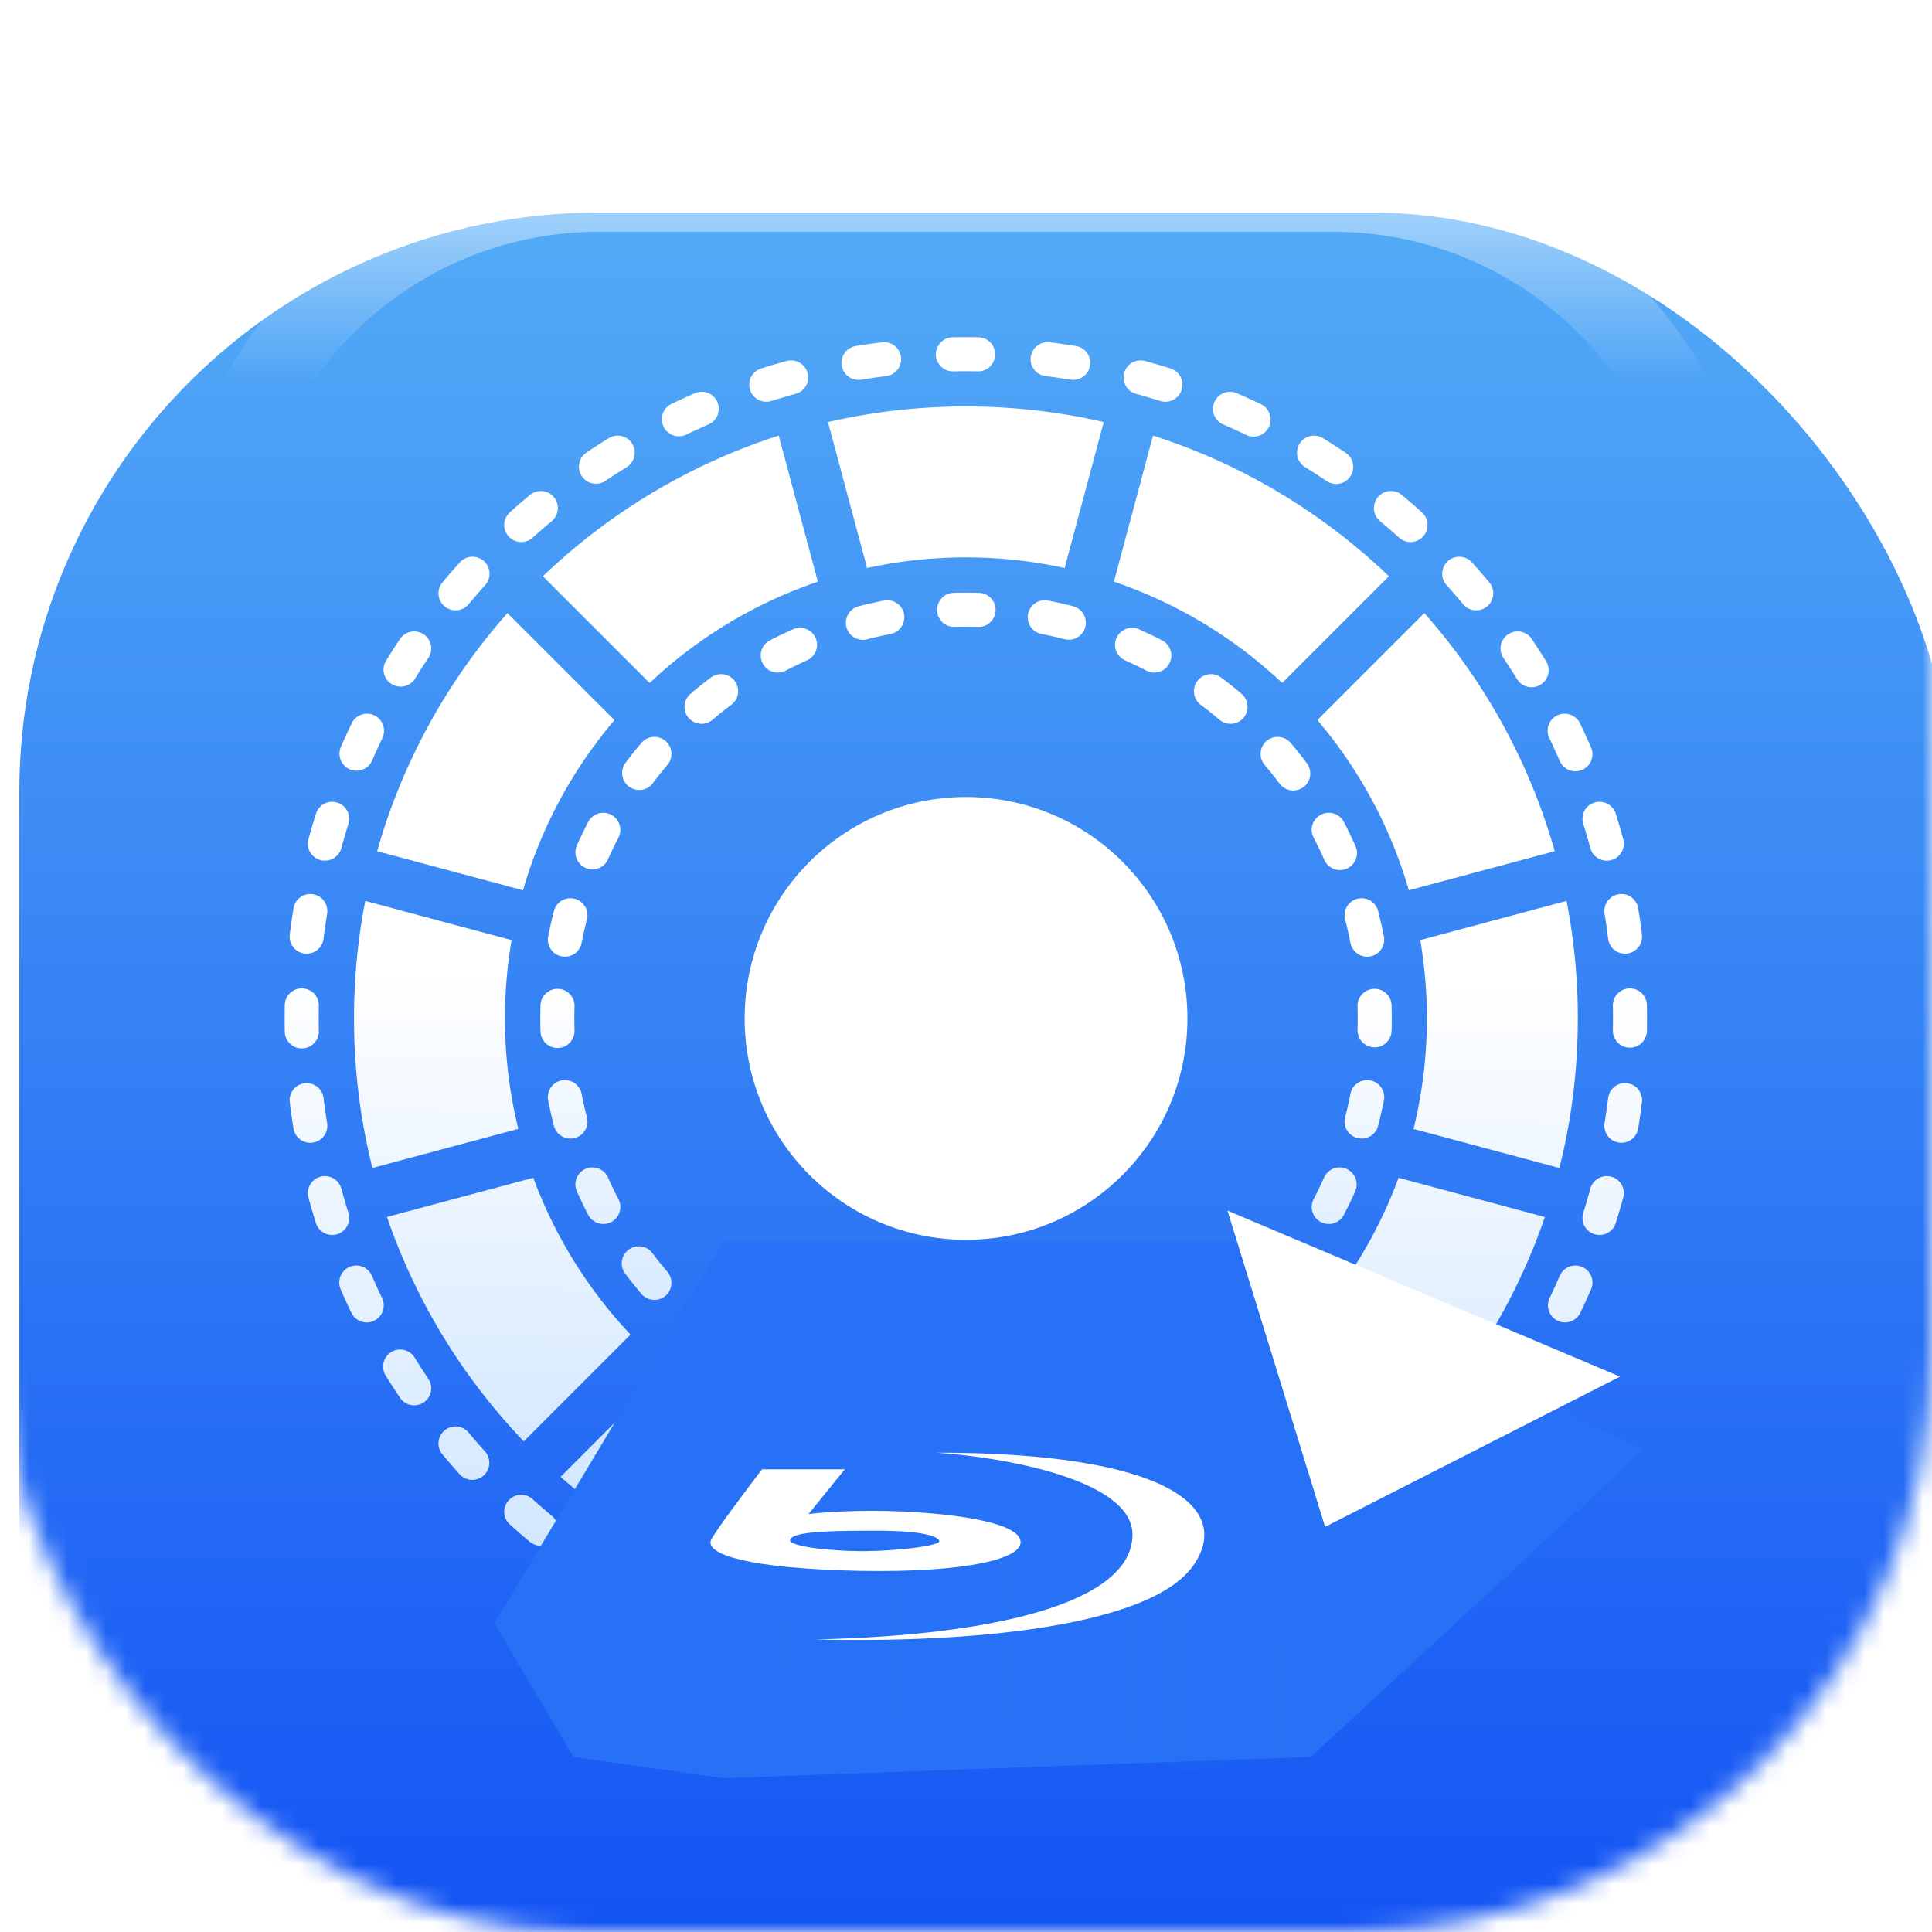 <svg width="100" height="100" fill="none" xmlns="http://www.w3.org/2000/svg"><mask id="b" style="mask-type:alpha" maskUnits="userSpaceOnUse" x="0" y="0" width="100" height="100"><rect width="100" height="100" rx="30" fill="url(#a)"/></mask><g mask="url(#b)"><g filter="url(#c)"><rect width="100" height="100" rx="30" fill="url(#d)"/></g><mask id="f" style="mask-type:alpha" maskUnits="userSpaceOnUse" x="0" y="0" width="100" height="100"><rect width="100" height="100" rx="30" fill="url(#e)"/></mask><g mask="url(#f)"><g filter="url(#g)"><path d="M99 41v-8C99 16.431 85.569 3 69 3H32C15.431 3 2 16.431 2 33v8" stroke="url(#h)" stroke-opacity=".4" stroke-width="4"/></g><g filter="url(#i)"><path d="M0 41v-8C0 16.431 13.431 3 30 3h37c16.569 0 30 13.431 30 30v8" stroke="url(#j)" stroke-opacity=".4" stroke-width="4"/></g><g filter="url(#k)"><path d="M89 27c0-11.046-8.954-20-20-20H31c-11.046 0-20 8.954-20 20" stroke="url(#l)" stroke-opacity=".5" stroke-width="4"/></g></g><g filter="url(#m)"><path fill-rule="evenodd" clip-rule="evenodd" d="M49.326 29.686a22.623 22.623 0 0 1 1.35 0 .881.881 0 1 1-.052 1.762 20.413 20.413 0 0 0-1.245 0 .882.882 0 0 1-.053-1.762Zm3.886 1.095a.881.881 0 0 1 1.034-.697c.444.087.882.187 1.315.3a.881.881 0 0 1-.443 1.705 20.148 20.148 0 0 0-1.21-.274.882.882 0 0 1-.696-1.034Zm-6.421 0a.881.881 0 0 1-.697 1.034c-.407.08-.81.17-1.209.274a.881.881 0 1 1-.443-1.706 21.93 21.93 0 0 1 1.315-.299.881.881 0 0 1 1.034.697Zm11 1.236a.881.881 0 0 1 1.163-.447c.412.183.817.379 1.215.586a.882.882 0 0 1-.815 1.564 20.25 20.25 0 0 0-1.117-.54.881.881 0 0 1-.447-1.163Zm-15.578 0a.881.881 0 0 1-.447 1.164 20.25 20.25 0 0 0-1.117.539.882.882 0 0 1-.815-1.564c.398-.207.804-.402 1.215-.586a.881.881 0 0 1 1.164.447Zm19.762 2.23a.881.881 0 0 1 1.234-.177c.36.27.711.55 1.053.842a.881.881 0 0 1-1.141 1.343 20.323 20.323 0 0 0-.97-.774.881.881 0 0 1-.176-1.234Zm-23.947 0a.881.881 0 0 1-.176 1.234c-.331.248-.655.506-.97.774a.881.881 0 0 1-1.141-1.343c.342-.291.694-.572 1.053-.842a.882.882 0 0 1 1.235.177ZM65.56 37.35a.881.881 0 0 1 1.242.102c.291.342.572.693.842 1.053a.881.881 0 0 1-1.41 1.058 20.436 20.436 0 0 0-.775-.97.881.881 0 0 1 .1-1.243Zm-31.117 0a.881.881 0 0 1 .101 1.243c-.267.315-.526.639-.774.97a.882.882 0 0 1-1.41-1.058c.27-.36.55-.711.84-1.053a.881.881 0 0 1 1.243-.102Zm33.926 3.82a.882.882 0 0 1 1.189.375c.207.398.402.803.586 1.215a.882.882 0 1 1-1.61.717 20.142 20.142 0 0 0-.54-1.117.881.881 0 0 1 .375-1.19Zm-36.734 0c.431.226.599.758.374 1.19-.19.366-.37.738-.539 1.117a.881.881 0 1 1-1.61-.717c.183-.412.378-.817.585-1.215a.881.881 0 0 1 1.19-.374Zm38.62 4.351a.881.881 0 0 1 1.076.632c.112.433.212.871.299 1.315a.881.881 0 0 1-1.73.337c-.08-.407-.172-.81-.276-1.209a.881.881 0 0 1 .632-1.075Zm-40.508 0a.881.881 0 0 1 .632 1.075c-.104.399-.196.802-.275 1.21a.881.881 0 1 1-1.73-.338c.086-.444.186-.882.298-1.315a.881.881 0 0 1 1.075-.632Zm-.864 4.661c.486.015.869.421.854.908a20.753 20.753 0 0 0 0 1.245.881.881 0 1 1-1.762.053 22.284 22.284 0 0 1 0-1.351.881.881 0 0 1 .908-.855Zm42.238 0a.881.881 0 0 1 .907.855 22.296 22.296 0 0 1 0 1.35.882.882 0 0 1-1.762-.052 20.753 20.753 0 0 0 0-1.245.881.881 0 0 1 .855-.908Zm-.188 4.741c.478.093.79.556.697 1.034-.087.443-.187.882-.3 1.315a.881.881 0 1 1-1.706-.444c.104-.398.196-.801.275-1.209a.881.881 0 0 1 1.034-.696Zm-41.863 0a.881.881 0 0 1 1.034.696c.08.408.171.811.275 1.21a.881.881 0 0 1-1.707.443 21.87 21.87 0 0 1-.299-1.315.881.881 0 0 1 .697-1.034Zm1.236 4.578a.881.881 0 0 1 1.164.447c.169.378.348.75.539 1.117a.881.881 0 1 1-1.564.814 21.933 21.933 0 0 1-.586-1.214.881.881 0 0 1 .447-1.164Zm39.39 0a.881.881 0 0 1 .448 1.164c-.184.411-.38.816-.586 1.214a.881.881 0 0 1-1.564-.814c.19-.366.37-.739.54-1.117a.881.881 0 0 1 1.163-.447Zm-37.16 4.184a.882.882 0 0 1 1.234.177c.248.331.507.655.774.97a.881.881 0 1 1-1.343 1.141c-.291-.342-.572-.694-.842-1.053a.881.881 0 0 1 .177-1.235Zm34.931 0c.39.292.469.845.177 1.234-.27.36-.55.712-.842 1.054a.881.881 0 1 1-1.343-1.141c.267-.315.526-.639.774-.97a.881.881 0 0 1 1.234-.177ZM35.64 67.272a.881.881 0 0 1 1.242-.101c.315.267.639.526.97.774a.881.881 0 1 1-1.058 1.41c-.36-.27-.71-.55-1.053-.84a.881.881 0 0 1-.101-1.243Zm28.723 0a.881.881 0 0 1-.1 1.242c-.343.291-.694.572-1.054.841a.881.881 0 0 1-1.058-1.41c.331-.248.655-.507.97-.774a.881.881 0 0 1 1.242.1ZM39.46 70.079a.881.881 0 0 1 1.189-.374c.366.19.739.37 1.117.539a.882.882 0 0 1-.717 1.61 22.002 22.002 0 0 1-1.215-.585.882.882 0 0 1-.374-1.19Zm21.083 0a.882.882 0 0 1-.374 1.19c-.398.207-.803.402-1.215.586a.882.882 0 0 1-.717-1.611 20.25 20.25 0 0 0 1.117-.539.881.881 0 0 1 1.19.374ZM43.81 71.968a.882.882 0 0 1 1.075-.632c.399.104.802.196 1.21.275a.881.881 0 0 1-.338 1.73 21.93 21.93 0 0 1-1.315-.298.882.882 0 0 1-.632-1.075Zm12.383 0a.882.882 0 0 1-.632 1.075c-.433.112-.871.212-1.315.299a.882.882 0 0 1-.337-1.73c.407-.08.81-.172 1.209-.276a.882.882 0 0 1 1.075.632Zm-7.721.864a.881.881 0 0 1 .907-.854 20.748 20.748 0 0 0 1.245 0 .881.881 0 1 1 .053 1.762 22.616 22.616 0 0 1-1.35 0 .882.882 0 0 1-.855-.908Z" fill="url(#n)"/></g><g filter="url(#o)"><path fill-rule="evenodd" clip-rule="evenodd" d="M57.131 20.846a31.772 31.772 0 0 0-7.134-.807c-2.456 0-4.846.279-7.14.808L44.88 28.4c1.648-.36 3.36-.55 5.116-.55 1.754 0 3.464.19 5.11.549l2.024-7.554Zm.525 8.26 2.025-7.56c4.624 1.484 8.785 4 12.21 7.28l-5.525 5.525a23.85 23.85 0 0 0-8.71-5.244ZM72.922 45.08a23.805 23.805 0 0 0-4.736-8.81l5.538-5.538c3.1 3.504 5.437 7.7 6.748 12.326l-7.55 2.022Zm.243 12.354c.451-1.834.69-3.75.69-5.723 0-1.38-.117-2.734-.342-4.051l7.572-2.03c.383 1.969.583 4.002.583 6.081 0 2.672-.33 5.267-.954 7.745l-7.549-2.022Zm-5.812 10.649a23.863 23.863 0 0 0 5.037-8.12l7.572 2.03a31.668 31.668 0 0 1-7.083 11.616l-5.526-5.526Zm-10.132 6.375a23.819 23.819 0 0 0 8.213-4.554l5.538 5.538a31.623 31.623 0 0 1-11.727 6.57l-2.024-7.554Zm-11.894.657c1.51.3 3.07.456 4.669.456 1.596 0 3.155-.157 4.663-.455l2.026 7.56a31.794 31.794 0 0 1-6.69.708c-2.296 0-4.536-.245-6.694-.71l2.026-7.56ZM34.555 69.9a23.816 23.816 0 0 0 8.212 4.555l-2.025 7.554a31.622 31.622 0 0 1-11.725-6.57l5.538-5.539Zm-6.953-9.939a23.863 23.863 0 0 0 5.035 8.118l-5.526 5.526a31.669 31.669 0 0 1-7.081-11.615l7.572-2.029Zm-1.123-12.3a24.009 24.009 0 0 0-.342 4.05c0 1.971.239 3.887.69 5.72l-7.55 2.023a31.734 31.734 0 0 1-.953-7.744c0-2.079.2-4.111.583-6.078l7.572 2.028Zm5.325-11.39a23.805 23.805 0 0 0-4.734 8.81l-7.55-2.023a31.61 31.61 0 0 1 6.746-12.324l5.538 5.538Zm10.529-7.163a23.852 23.852 0 0 0-8.708 5.245l-5.526-5.526a31.655 31.655 0 0 1 12.208-7.28l2.026 7.56Z" fill="url(#p)"/></g><g filter="url(#q)"><path fill-rule="evenodd" clip-rule="evenodd" d="M49.304 16.46a35.86 35.86 0 0 1 1.378 0 .882.882 0 0 1-.034 1.762 34.805 34.805 0 0 0-1.31 0 .881.881 0 1 1-.034-1.762Zm-2.668 1.025a.881.881 0 0 1-.767.982c-.433.053-.863.115-1.29.184a.881.881 0 0 1-.284-1.74c.45-.073.903-.138 1.36-.193a.881.881 0 0 1 .981.767Zm6.714 0c.06-.483.499-.827.982-.767.456.055.909.12 1.359.193a.881.881 0 1 1-.283 1.74c-.427-.07-.858-.13-1.29-.184a.882.882 0 0 1-.768-.982Zm-11.55.82a.882.882 0 0 1-.62 1.082c-.42.115-.837.237-1.251.367a.881.881 0 1 1-.53-1.682c.436-.137.876-.265 1.318-.386a.882.882 0 0 1 1.082.62Zm16.387 0a.881.881 0 0 1 1.082-.619c.443.12.882.25 1.317.386a.881.881 0 1 1-.529 1.682c-.413-.13-.83-.252-1.25-.367a.881.881 0 0 1-.62-1.082ZM37.13 19.81a.881.881 0 0 1-.458 1.16c-.4.173-.794.354-1.186.542a.882.882 0 0 1-.764-1.588c.412-.199.828-.389 1.248-.572a.881.881 0 0 1 1.16.458Zm25.728 0a.881.881 0 0 1 1.16-.457c.42.182.837.372 1.248.57a.881.881 0 1 1-.764 1.59 33.42 33.42 0 0 0-1.186-.543.881.881 0 0 1-.458-1.16Zm-30.135 2.158a.881.881 0 0 1-.287 1.213c-.37.229-.737.464-1.097.707a.881.881 0 1 1-.983-1.464c.38-.255.764-.503 1.154-.743a.881.881 0 0 1 1.213.287Zm34.542 0a.881.881 0 0 1 1.213-.287c.39.24.775.488 1.154.743a.882.882 0 1 1-.983 1.464c-.36-.243-.726-.478-1.096-.707a.882.882 0 0 1-.288-1.213Zm-38.596 2.764a.881.881 0 0 1-.113 1.242c-.334.279-.663.564-.986.855a.881.881 0 0 1-1.18-1.31c.34-.306.686-.606 1.037-.899a.882.882 0 0 1 1.242.112Zm42.65 0a.882.882 0 0 1 1.242-.112c.352.293.698.593 1.037.9a.881.881 0 0 1-1.18 1.309 33.82 33.82 0 0 0-.986-.855.881.881 0 0 1-.112-1.242Zm3.623 3.311a.881.881 0 0 1 1.244.065c.307.34.607.685.9 1.037a.881.881 0 1 1-1.354 1.129 33.665 33.665 0 0 0-.855-.986.881.881 0 0 1 .064-1.245Zm-49.895 0c.361.326.39.884.064 1.245-.291.323-.576.652-.855.986a.881.881 0 1 1-1.354-1.13 35.5 35.5 0 0 1 .9-1.036.881.881 0 0 1 1.245-.065Zm-3.117 3.79c.404.272.511.82.24 1.224-.242.36-.478.726-.706 1.096a.882.882 0 0 1-1.5-.925c.24-.39.488-.775.742-1.154a.882.882 0 0 1 1.224-.24Zm56.129 0a.882.882 0 0 1 1.223.24c.255.38.503.765.743 1.155a.881.881 0 1 1-1.5.925c-.229-.37-.464-.736-.707-1.096a.882.882 0 0 1 .24-1.224ZM19.38 36.028a.882.882 0 0 1 .412 1.176c-.188.391-.369.787-.542 1.186a.882.882 0 0 1-1.617-.702c.182-.42.373-.837.57-1.248a.882.882 0 0 1 1.177-.412Zm61.224 0a.881.881 0 0 1 1.176.412c.199.411.389.828.572 1.248a.881.881 0 1 1-1.618.702 33.42 33.42 0 0 0-.542-1.186.881.881 0 0 1 .412-1.176Zm-63.146 4.514a.881.881 0 0 1 .576 1.106c-.13.413-.252.83-.366 1.25a.881.881 0 1 1-1.702-.462c.12-.443.25-.882.387-1.317a.881.881 0 0 1 1.105-.577Zm65.068 0a.881.881 0 0 1 1.105.577c.138.435.266.874.387 1.317a.881.881 0 0 1-1.701.463c-.115-.42-.237-.838-.367-1.251a.881.881 0 0 1 .576-1.106Zm1.255 4.743a.881.881 0 0 1 1.012.73c.073.45.138.902.193 1.358a.881.881 0 1 1-1.75.215 33.336 33.336 0 0 0-.183-1.291.882.882 0 0 1 .728-1.012Zm-67.578 0c.48.079.807.531.729 1.012-.07.427-.131.858-.184 1.29a.881.881 0 1 1-1.75-.214c.056-.456.12-.909.194-1.359a.882.882 0 0 1 1.011-.729Zm-.565 4.874c.487.01.874.411.865.898a33.977 33.977 0 0 0 0 1.31.881.881 0 0 1-1.763.034 35.86 35.86 0 0 1 0-1.378.881.881 0 0 1 .898-.864Zm68.708 0a.882.882 0 0 1 .898.864 35.852 35.852 0 0 1 0 1.378.882.882 0 0 1-1.762-.034 34.795 34.795 0 0 0 0-1.31.881.881 0 0 1 .864-.898Zm-68.58 4.91a.882.882 0 0 1 .982.767c.053.433.114.863.184 1.29a.881.881 0 1 1-1.74.284c-.074-.45-.138-.903-.194-1.36a.882.882 0 0 1 .767-.981Zm68.453 0c.483.059.827.499.767.982-.055.456-.12.908-.193 1.359a.881.881 0 1 1-1.74-.283c.07-.428.13-.858.184-1.29.059-.484.499-.828.982-.768Zm-67.633 4.837a.881.881 0 0 1 1.082.62c.114.42.236.836.366 1.25a.881.881 0 1 1-1.681.53 34.987 34.987 0 0 1-.386-1.318.881.881 0 0 1 .619-1.082Zm66.813 0c.47.128.746.612.619 1.082-.12.443-.25.882-.387 1.317a.881.881 0 1 1-1.681-.529c.13-.414.252-.83.367-1.25a.881.881 0 0 1 1.082-.62Zm-65.309 4.67a.882.882 0 0 1 1.16.458c.173.4.354.794.542 1.186a.882.882 0 0 1-1.588.764 35.116 35.116 0 0 1-.571-1.248.882.882 0 0 1 .457-1.16Zm63.804 0a.881.881 0 0 1 .458 1.16c-.183.42-.373.836-.572 1.248a.882.882 0 0 1-1.588-.764c.188-.391.369-.787.542-1.186a.881.881 0 0 1 1.16-.458ZM20.25 68.983a.881.881 0 0 1 1.213.287c.228.37.464.737.706 1.097a.881.881 0 1 1-1.463.983c-.255-.38-.503-.764-.744-1.154a.881.881 0 0 1 .288-1.213Zm59.487 0a.881.881 0 0 1 .287 1.213c-.24.39-.488.775-.743 1.154a.881.881 0 1 1-1.464-.983c.243-.36.478-.726.707-1.097a.881.881 0 0 1 1.213-.287Zm-56.723 4.054a.881.881 0 0 1 1.241.113c.279.334.564.663.855.985a.882.882 0 0 1-1.31 1.181c-.306-.34-.606-.686-.899-1.037a.881.881 0 0 1 .113-1.242Zm53.959 0a.881.881 0 0 1 .112 1.242 35.48 35.48 0 0 1-.9 1.037.881.881 0 1 1-1.309-1.18c.291-.323.576-.652.855-.986a.881.881 0 0 1 1.242-.113ZM26.324 76.66a.881.881 0 0 1 1.244-.064c.323.291.652.576.986.855a.881.881 0 1 1-1.129 1.354 35.633 35.633 0 0 1-1.037-.9.881.881 0 0 1-.064-1.245Zm47.337 0a.881.881 0 0 1-.065 1.245 35.5 35.5 0 0 1-1.037.9.882.882 0 0 1-1.129-1.354c.334-.279.663-.564.986-.855a.881.881 0 0 1 1.245.064Zm-43.547 3.117a.881.881 0 0 1 1.223-.24c.36.242.726.478 1.097.706a.881.881 0 1 1-.926 1.5c-.39-.24-.775-.488-1.154-.743a.882.882 0 0 1-.24-1.223Zm39.757 0a.882.882 0 0 1-.24 1.224c-.38.254-.765.502-1.155.743a.882.882 0 0 1-.925-1.5c.37-.23.736-.465 1.096-.707a.882.882 0 0 1 1.224.24Zm-35.563 2.548a.882.882 0 0 1 1.176-.412c.392.188.787.369 1.186.542a.882.882 0 0 1-.702 1.617c-.42-.182-.836-.373-1.248-.57a.882.882 0 0 1-.412-1.177Zm31.368 0a.882.882 0 0 1-.412 1.176 35.29 35.29 0 0 1-1.248.571.882.882 0 0 1-.702-1.617c.4-.173.795-.354 1.186-.542a.882.882 0 0 1 1.176.412Zm-26.854 1.922a.881.881 0 0 1 1.106-.576c.413.13.83.252 1.25.366a.881.881 0 0 1-.462 1.701c-.442-.12-.882-.249-1.317-.386a.882.882 0 0 1-.576-1.105Zm22.34 0a.881.881 0 0 1-.577 1.105c-.435.137-.874.266-1.317.386a.881.881 0 1 1-.463-1.7c.42-.115.838-.237 1.251-.367a.881.881 0 0 1 1.106.576ZM43.567 85.5a.881.881 0 0 1 1.011-.729c.428.07.858.131 1.29.184a.881.881 0 1 1-.214 1.75c-.456-.056-.909-.12-1.359-.194a.881.881 0 0 1-.728-1.011Zm12.853 0a.882.882 0 0 1-.73 1.011c-.45.074-.902.138-1.358.194a.881.881 0 1 1-.215-1.75c.433-.053.864-.114 1.291-.184a.881.881 0 0 1 1.012.729Zm-7.98.565a.881.881 0 0 1 .898-.865 33.967 33.967 0 0 0 1.31 0 .882.882 0 0 1 .034 1.763 35.852 35.852 0 0 1-1.378 0 .881.881 0 0 1-.864-.898Z" fill="url(#r)"/></g><g filter="url(#s)"><path d="M37.435 64.273 25.582 84.03l4.102 6.906 7.75 1.102 30.412-1.102 17.188-15.866-20.78-10.798h-26.82Z" fill="url(#t)"/></g><g filter="url(#u)"><path d="m54.293 70.164 7.617-4.883c1.953.39 5.938 1.211 6.25 1.367.39.196 6.836 4.493 8.79 5.079 1.562.468 2.603.976 2.929 1.171l.195 5.274-5.86.781c-2.278-.846-6.913-2.539-7.226-2.539h-9.96l-5.274-3.906 2.539-2.344Z" fill="url(#v)"/></g><g filter="url(#w)"><path d="M41.54 82.883 49.155 78c1.953.39 5.938 1.21 6.25 1.367.39.195 6.836 4.492 8.79 5.078 1.562.47 2.603.977 2.929 1.172l.195 5.274-5.86.78c-2.278-.846-6.913-2.538-7.226-2.538h-9.96L39 85.227l2.54-2.344Z" fill="url(#x)"/></g><g filter="url(#y)" fill="#fff"><path d="M48.465 74.19c3.384.22 10.151 1.377 10.151 4.237 0 3.576-7.293 5.231-16.391 5.43 7.67.199 17.293-.596 19.549-3.84 2.026-2.914-1.203-5.828-13.309-5.828Z"/><path fill-rule="evenodd" clip-rule="evenodd" d="M43.729 75.05h-4.286c-.777 1.016-2.391 3.165-2.632 3.642-.3.596 1.128 1.39 6.767 1.59 5.64.198 9.248-.464 9.248-1.457 0-.994-3.233-1.457-6.09-1.59-2.286-.106-4.21.045-4.887.133l1.88-2.318Zm1.654 3.179c-1.805 0-4.136 0-4.436.397-.452.397 2.03.662 3.684.662 1.654 0 4.06-.265 3.985-.53-.075-.264-.977-.53-3.233-.53Z"/></g><g filter="url(#z)"><path d="m68.587 78.029 15.262-7.775-20.314-8.592 5.052 16.367Z" fill="#fff"/></g><g filter="url(#A)"><circle cx="50.002" cy="51.712" r="11.459" fill="url(#B)"/></g></g><defs><linearGradient id="a" x1="50" y1="0" x2="50" y2="100" gradientUnits="userSpaceOnUse"><stop stop-color="#53ABF6"/><stop offset="1" stop-color="#0C49F4"/></linearGradient><linearGradient id="B" x1="50.002" y1="40.253" x2="50.002" y2="63.171" gradientUnits="userSpaceOnUse"><stop stop-color="#fff"/><stop offset="1" stop-color="#fff"/></linearGradient><linearGradient id="x" x1="67.32" y1="84.836" x2="39" y2="84.836" gradientUnits="userSpaceOnUse"><stop stop-color="#2671F5" stop-opacity="0"/><stop offset="1" stop-color="#2671F5"/></linearGradient><linearGradient id="v" x1="80.074" y1="72.117" x2="51.754" y2="72.117" gradientUnits="userSpaceOnUse"><stop stop-color="#2671F5"/><stop offset="1" stop-color="#2671F5"/></linearGradient><linearGradient id="t" x1="85.034" y1="77.054" x2="25.582" y2="77.054" gradientUnits="userSpaceOnUse"><stop stop-color="#2671F5"/><stop offset=".46" stop-color="#2671F5"/><stop offset="1" stop-color="#2671F5"/></linearGradient><linearGradient id="r" x1="50.416" y1="49.205" x2="49.993" y2="86.971" gradientUnits="userSpaceOnUse"><stop stop-color="#fff"/><stop offset="1" stop-color="#C7E1FF"/></linearGradient><linearGradient id="p" x1="50.377" y1="49.459" x2="49.997" y2="83.384" gradientUnits="userSpaceOnUse"><stop stop-color="#fff"/><stop offset="1" stop-color="#C7E1FF"/></linearGradient><linearGradient id="n" x1="50.266" y1="50.145" x2="50.002" y2="73.749" gradientUnits="userSpaceOnUse"><stop stop-color="#fff"/><stop offset="1" stop-color="#C7E1FF"/></linearGradient><linearGradient id="l" x1="50" y1="7" x2="50" y2="17" gradientUnits="userSpaceOnUse"><stop stop-color="#fff"/><stop offset="1" stop-color="#fff" stop-opacity="0"/></linearGradient><linearGradient id="j" x1="6" y1="9.5" x2="12.765" y2="13.035" gradientUnits="userSpaceOnUse"><stop stop-color="#fff"/><stop offset="1" stop-color="#fff" stop-opacity="0"/></linearGradient><linearGradient id="h" x1="93" y1="9.5" x2="86.235" y2="13.035" gradientUnits="userSpaceOnUse"><stop stop-color="#fff"/><stop offset="1" stop-color="#fff" stop-opacity="0"/></linearGradient><linearGradient id="e" x1="50" y1="0" x2="50" y2="100" gradientUnits="userSpaceOnUse"><stop stop-color="#53ABF6"/><stop offset="1" stop-color="#0C49F4"/></linearGradient><linearGradient id="d" x1="50" y1="0" x2="50" y2="100" gradientUnits="userSpaceOnUse"><stop stop-color="#53ABF6"/><stop offset="1" stop-color="#0C49F4"/></linearGradient><filter id="s" x="18.746" y="57.437" width="73.123" height="41.438" filterUnits="userSpaceOnUse" color-interpolation-filters="sRGB"><feFlood flood-opacity="0" result="BackgroundImageFix"/><feBlend in="SourceGraphic" in2="BackgroundImageFix" result="shape"/><feGaussianBlur stdDeviation="3.418" result="effect1_foregroundBlur_866_421"/></filter><filter id="g" x="-3.6" y="-2.6" width="108.2" height="47.2" filterUnits="userSpaceOnUse" color-interpolation-filters="sRGB"><feFlood flood-opacity="0" result="BackgroundImageFix"/><feBlend in="SourceGraphic" in2="BackgroundImageFix" result="shape"/><feColorMatrix in="SourceAlpha" values="0 0 0 0 0 0 0 0 0 0 0 0 0 0 0 0 0 0 127 0" result="hardAlpha"/><feOffset dx="3" dy="-227"/><feGaussianBlur stdDeviation="30.45"/><feComposite in2="hardAlpha" operator="arithmetic" k2="-1" k3="1"/><feColorMatrix values="0 0 0 0 0.6 0 0 0 0 0.878 0 0 0 0 1 0 0 0 0.25 0"/><feBlend in2="shape" result="effect1_innerShadow_866_421"/><feGaussianBlur stdDeviation="1.8" result="effect2_foregroundBlur_866_421"/></filter><filter id="z" x="61.535" y="60.662" width="24.314" height="20.367" filterUnits="userSpaceOnUse" color-interpolation-filters="sRGB"><feFlood flood-opacity="0" result="BackgroundImageFix"/><feColorMatrix in="SourceAlpha" values="0 0 0 0 0 0 0 0 0 0 0 0 0 0 0 0 0 0 127 0" result="hardAlpha"/><feOffset dy="1"/><feGaussianBlur stdDeviation="1"/><feComposite in2="hardAlpha" operator="out"/><feColorMatrix values="0 0 0 0 0 0 0 0 0 0 0 0 0 0 0 0 0 0 0.25 0"/><feBlend in2="BackgroundImageFix" result="effect1_dropShadow_866_421"/><feBlend in="SourceGraphic" in2="effect1_dropShadow_866_421" result="shape"/></filter><filter id="y" x="34.773" y="73.189" width="29.563" height="13.696" filterUnits="userSpaceOnUse" color-interpolation-filters="sRGB"><feFlood flood-opacity="0" result="BackgroundImageFix"/><feColorMatrix in="SourceAlpha" values="0 0 0 0 0 0 0 0 0 0 0 0 0 0 0 0 0 0 127 0" result="hardAlpha"/><feOffset dy="1"/><feGaussianBlur stdDeviation="1"/><feComposite in2="hardAlpha" operator="out"/><feColorMatrix values="0 0 0 0 0 0 0 0 0 0 0 0 0 0 0 0 0 0 0.25 0"/><feBlend in2="BackgroundImageFix" result="effect1_dropShadow_866_421"/><feBlend in="SourceGraphic" in2="effect1_dropShadow_866_421" result="shape"/></filter><filter id="w" x="37.438" y="76.438" width="31.445" height="16.797" filterUnits="userSpaceOnUse" color-interpolation-filters="sRGB"><feFlood flood-opacity="0" result="BackgroundImageFix"/><feBlend in="SourceGraphic" in2="BackgroundImageFix" result="shape"/><feGaussianBlur stdDeviation=".781" result="effect1_foregroundBlur_866_421"/></filter><filter id="u" x="50.191" y="63.719" width="31.445" height="16.797" filterUnits="userSpaceOnUse" color-interpolation-filters="sRGB"><feFlood flood-opacity="0" result="BackgroundImageFix"/><feBlend in="SourceGraphic" in2="BackgroundImageFix" result="shape"/><feGaussianBlur stdDeviation=".781" result="effect1_foregroundBlur_866_421"/></filter><filter id="A" x="36.543" y="39.253" width="26.918" height="26.918" filterUnits="userSpaceOnUse" color-interpolation-filters="sRGB"><feFlood flood-opacity="0" result="BackgroundImageFix"/><feColorMatrix in="SourceAlpha" values="0 0 0 0 0 0 0 0 0 0 0 0 0 0 0 0 0 0 127 0" result="hardAlpha"/><feOffset dy="1"/><feGaussianBlur stdDeviation="1"/><feComposite in2="hardAlpha" operator="out"/><feColorMatrix values="0 0 0 0 0 0 0 0 0 0 0 0 0 0 0 0 0 0 0.25 0"/><feBlend in2="BackgroundImageFix" result="effect1_dropShadow_866_421"/><feBlend in="SourceGraphic" in2="effect1_dropShadow_866_421" result="shape"/></filter><filter id="q" x="12.734" y="15.453" width="74.518" height="74.517" filterUnits="userSpaceOnUse" color-interpolation-filters="sRGB"><feFlood flood-opacity="0" result="BackgroundImageFix"/><feColorMatrix in="SourceAlpha" values="0 0 0 0 0 0 0 0 0 0 0 0 0 0 0 0 0 0 127 0" result="hardAlpha"/><feOffset dy="1"/><feGaussianBlur stdDeviation="1"/><feComposite in2="hardAlpha" operator="out"/><feColorMatrix values="0 0 0 0 0 0 0 0 0 0 0 0 0 0 0 0 0 0 0.25 0"/><feBlend in2="BackgroundImageFix" result="effect1_dropShadow_866_421"/><feBlend in="SourceGraphic" in2="effect1_dropShadow_866_421" result="shape"/></filter><filter id="o" x="16.324" y="19.039" width="67.346" height="67.345" filterUnits="userSpaceOnUse" color-interpolation-filters="sRGB"><feFlood flood-opacity="0" result="BackgroundImageFix"/><feColorMatrix in="SourceAlpha" values="0 0 0 0 0 0 0 0 0 0 0 0 0 0 0 0 0 0 127 0" result="hardAlpha"/><feOffset dy="1"/><feGaussianBlur stdDeviation="1"/><feComposite in2="hardAlpha" operator="out"/><feColorMatrix values="0 0 0 0 0 0 0 0 0 0 0 0 0 0 0 0 0 0 0.25 0"/><feBlend in2="BackgroundImageFix" result="effect1_dropShadow_866_421"/><feBlend in="SourceGraphic" in2="effect1_dropShadow_866_421" result="shape"/></filter><filter id="m" x="25.965" y="28.676" width="48.074" height="48.073" filterUnits="userSpaceOnUse" color-interpolation-filters="sRGB"><feFlood flood-opacity="0" result="BackgroundImageFix"/><feColorMatrix in="SourceAlpha" values="0 0 0 0 0 0 0 0 0 0 0 0 0 0 0 0 0 0 127 0" result="hardAlpha"/><feOffset dy="1"/><feGaussianBlur stdDeviation="1"/><feComposite in2="hardAlpha" operator="out"/><feColorMatrix values="0 0 0 0 0 0 0 0 0 0 0 0 0 0 0 0 0 0 0.25 0"/><feBlend in2="BackgroundImageFix" result="effect1_dropShadow_866_421"/><feBlend in="SourceGraphic" in2="effect1_dropShadow_866_421" result="shape"/></filter><filter id="k" x="6" y="2" width="88" height="28" filterUnits="userSpaceOnUse" color-interpolation-filters="sRGB"><feFlood flood-opacity="0" result="BackgroundImageFix"/><feBlend in="SourceGraphic" in2="BackgroundImageFix" result="shape"/><feColorMatrix in="SourceAlpha" values="0 0 0 0 0 0 0 0 0 0 0 0 0 0 0 0 0 0 127 0" result="hardAlpha"/><feOffset dy="3"/><feGaussianBlur stdDeviation="2.65"/><feComposite in2="hardAlpha" operator="arithmetic" k2="-1" k3="1"/><feColorMatrix values="0 0 0 0 1 0 0 0 0 1 0 0 0 0 1 0 0 0 0.25 0"/><feBlend in2="shape" result="effect1_innerShadow_866_421"/><feGaussianBlur stdDeviation="1.5" result="effect2_foregroundBlur_866_421"/></filter><filter id="i" x="-5.6" y="-2.6" width="108.2" height="47.2" filterUnits="userSpaceOnUse" color-interpolation-filters="sRGB"><feFlood flood-opacity="0" result="BackgroundImageFix"/><feBlend in="SourceGraphic" in2="BackgroundImageFix" result="shape"/><feColorMatrix in="SourceAlpha" values="0 0 0 0 0 0 0 0 0 0 0 0 0 0 0 0 0 0 127 0" result="hardAlpha"/><feOffset dx="3" dy="-227"/><feGaussianBlur stdDeviation="30.45"/><feComposite in2="hardAlpha" operator="arithmetic" k2="-1" k3="1"/><feColorMatrix values="0 0 0 0 0.6 0 0 0 0 0.878 0 0 0 0 1 0 0 0 0.25 0"/><feBlend in2="shape" result="effect1_innerShadow_866_421"/><feGaussianBlur stdDeviation="1.8" result="effect2_foregroundBlur_866_421"/></filter><filter id="c" x="0" y="-1" width="101" height="108" filterUnits="userSpaceOnUse" color-interpolation-filters="sRGB"><feFlood flood-opacity="0" result="BackgroundImageFix"/><feBlend in="SourceGraphic" in2="BackgroundImageFix" result="shape"/><feColorMatrix in="SourceAlpha" values="0 0 0 0 0 0 0 0 0 0 0 0 0 0 0 0 0 0 127 0" result="hardAlpha"/><feOffset dy="7"/><feGaussianBlur stdDeviation="7"/><feComposite in2="hardAlpha" operator="arithmetic" k2="-1" k3="1"/><feColorMatrix values="0 0 0 0 0.069 0 0 0 0 0.721 0 0 0 0 1 0 0 0 1 0"/><feBlend in2="shape" result="effect1_innerShadow_866_421"/><feColorMatrix in="SourceAlpha" values="0 0 0 0 0 0 0 0 0 0 0 0 0 0 0 0 0 0 127 0" result="hardAlpha"/><feOffset dy="-1"/><feGaussianBlur stdDeviation="2.55"/><feComposite in2="hardAlpha" operator="arithmetic" k2="-1" k3="1"/><feColorMatrix values="0 0 0 0 0.016 0 0 0 0 0.173 0 0 0 0 0.588 0 0 0 1 0"/><feBlend in2="effect1_innerShadow_866_421" result="effect2_innerShadow_866_421"/><feColorMatrix in="SourceAlpha" values="0 0 0 0 0 0 0 0 0 0 0 0 0 0 0 0 0 0 127 0" result="hardAlpha"/><feOffset dx="1" dy="5"/><feGaussianBlur stdDeviation="4.3"/><feComposite in2="hardAlpha" operator="arithmetic" k2="-1" k3="1"/><feColorMatrix values="0 0 0 0 0.601 0 0 0 0 0.88 0 0 0 0 1 0 0 0 1 0"/><feBlend in2="effect2_innerShadow_866_421" result="effect3_innerShadow_866_421"/></filter></defs></svg>